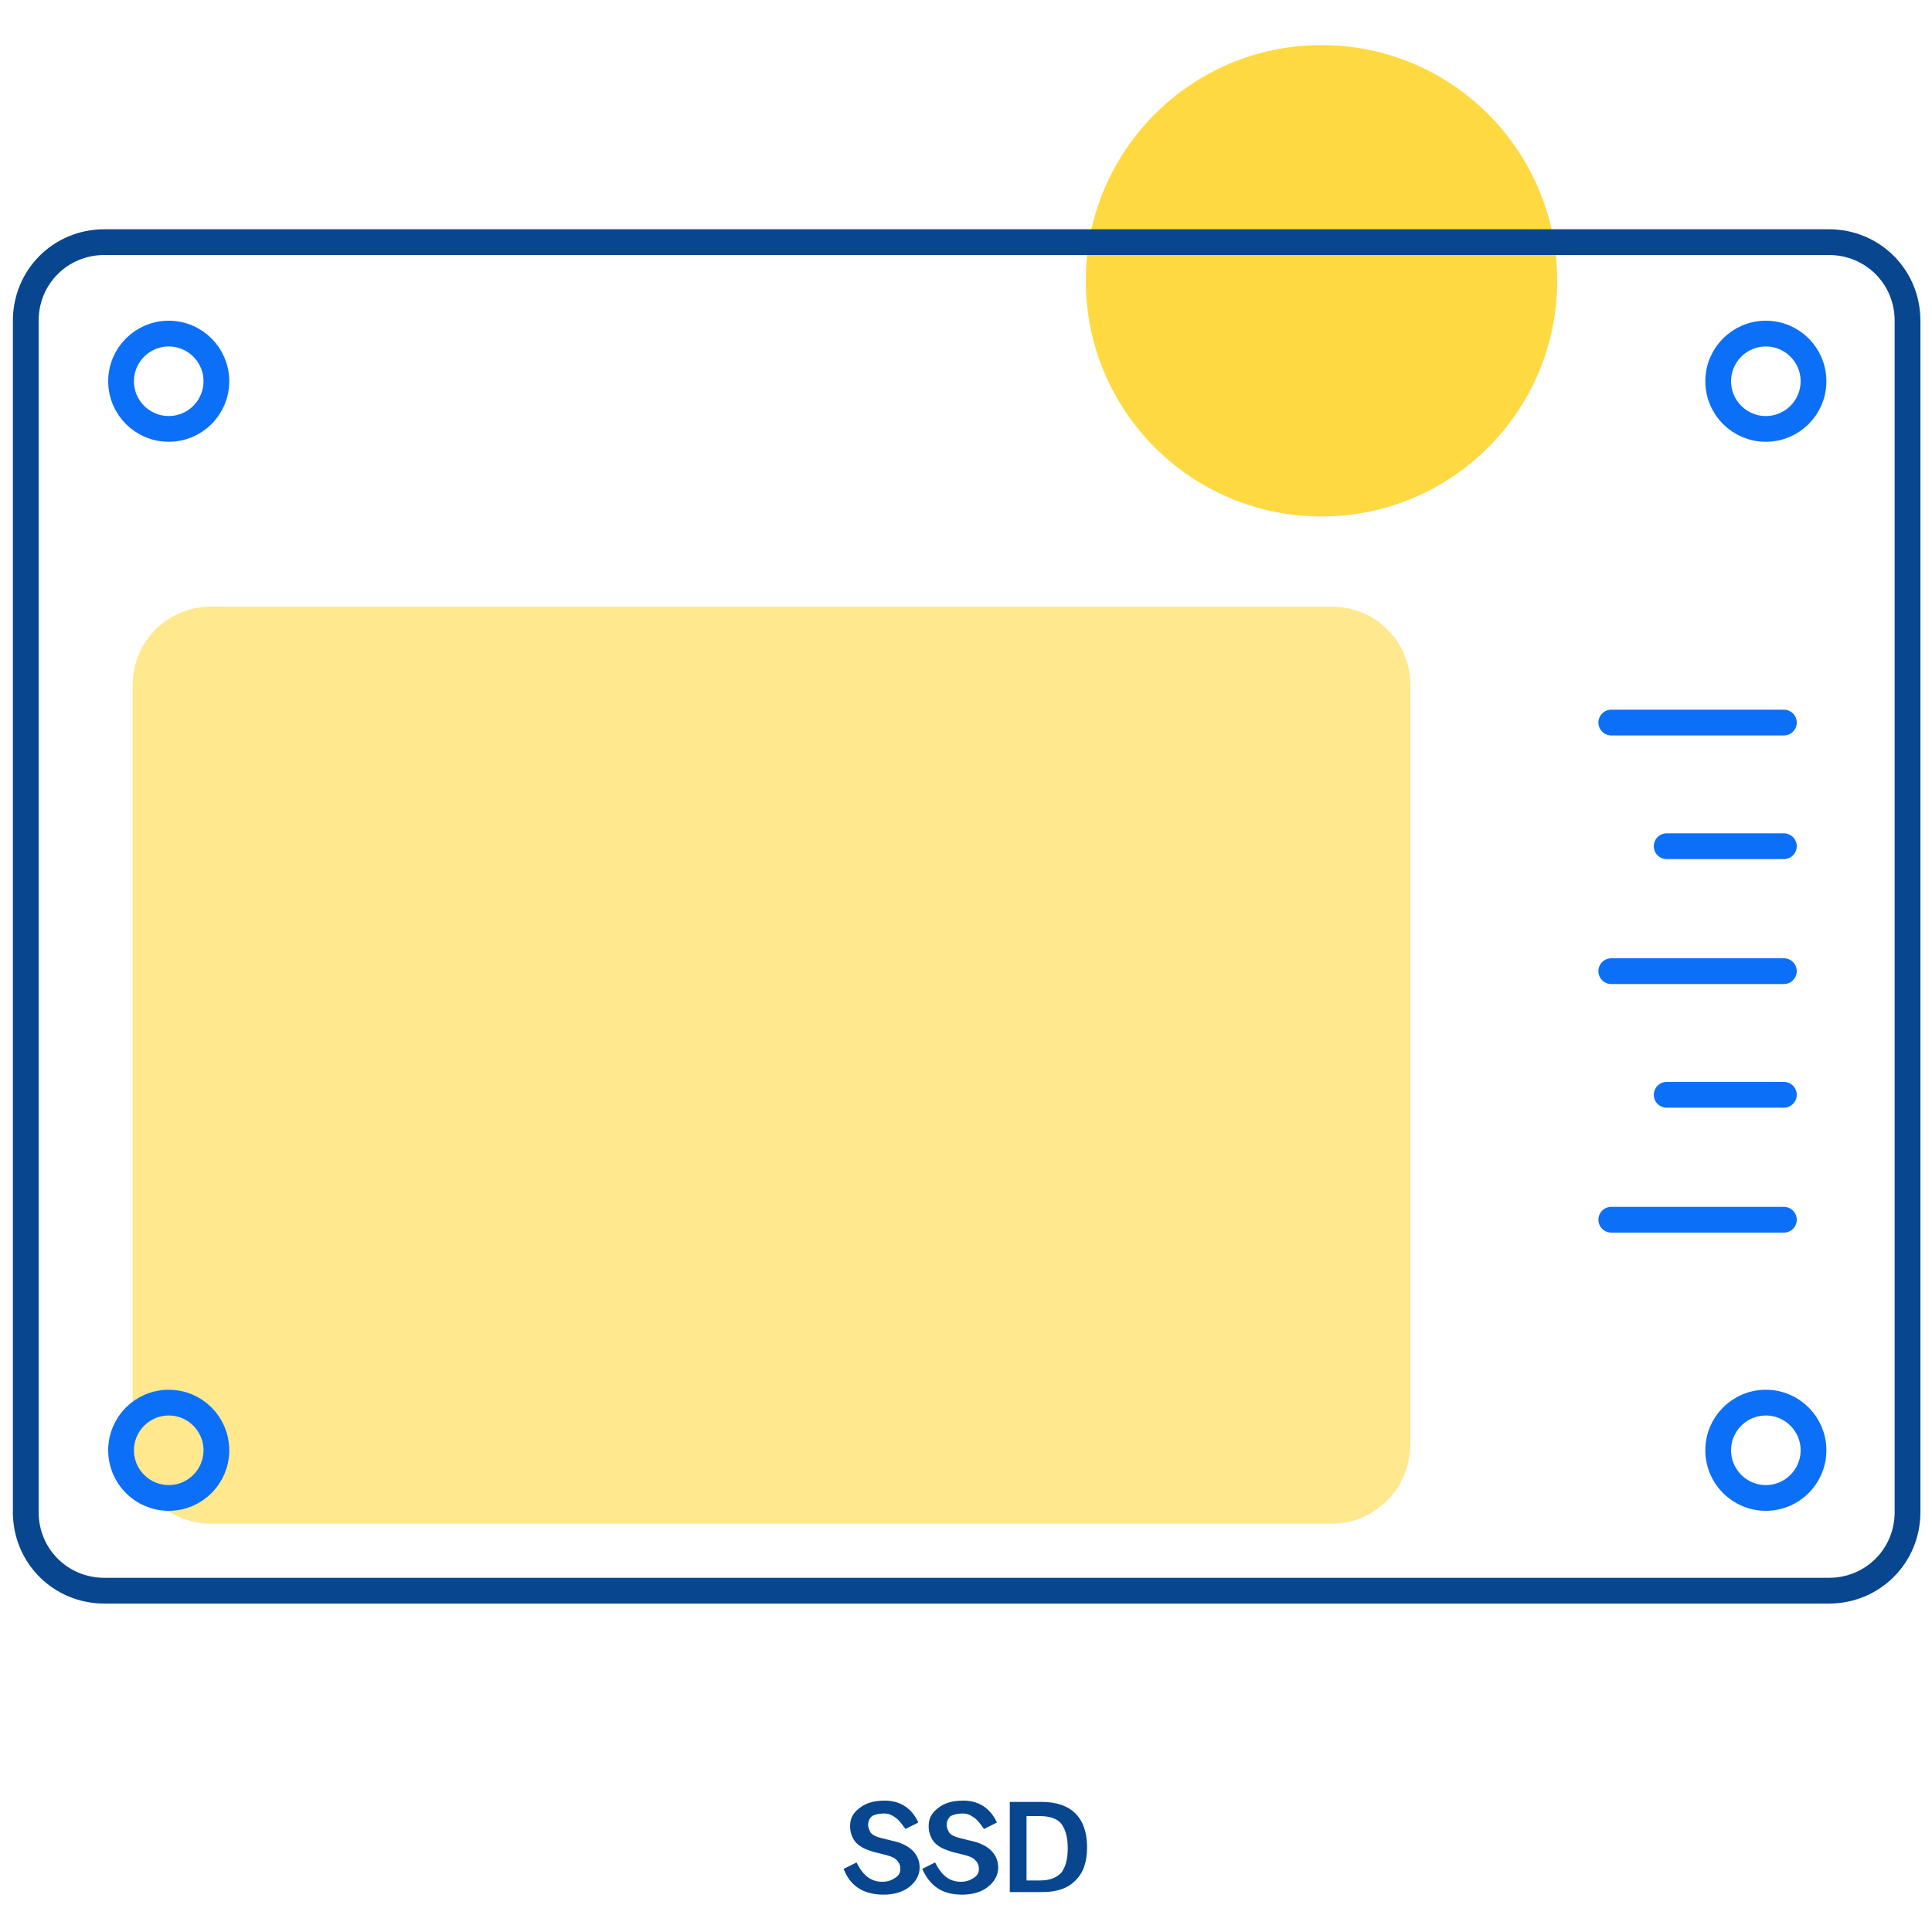 <?xml version="1.0" encoding="utf-8"?>
<!-- Generator: Adobe Illustrator 27.1.1, SVG Export Plug-In . SVG Version: 6.00 Build 0)  -->
<svg version="1.1" id="Warstwa_1" xmlns="http://www.w3.org/2000/svg" xmlns:xlink="http://www.w3.org/1999/xlink" x="0px" y="0px"
	 viewBox="0 0 150 150" style="enable-background:new 0 0 150 150;" xml:space="preserve">
<style type="text/css">
	.st0{opacity:0.6;enable-background:new    ;}
	.st1{fill:#FFD941;}
	.st2{fill:#08468F;}
	.st3{fill:none;stroke:#0C6FF7;stroke-width:2;stroke-linecap:round;}
	.st4{fill:none;stroke:#08468F;stroke-width:2;stroke-linecap:round;stroke-linejoin:round;}
</style>
<g class="st0">
	<path class="st1" d="M103.4,118.3h-87c-3.4,0-6.1-2.7-6.1-6.1v-59c0-3.4,2.7-6.1,6.1-6.1h87c3.4,0,6.1,2.7,6.1,6.1v58.9
		C109.5,115.6,106.7,118.3,103.4,118.3z"/>
</g>
<circle class="st1" cx="102.6" cy="21.8" r="18.3"/>
<g>
	<g>
		<path class="st2" d="M65.5,145.1l1-0.5c0.5,1,1.1,1.5,2,1.5c0.4,0,0.7-0.1,1-0.3s0.4-0.4,0.4-0.7s-0.1-0.5-0.3-0.7
			c-0.2-0.2-0.5-0.3-0.9-0.4l-0.8-0.2c-0.7-0.2-1.1-0.4-1.4-0.7s-0.5-0.8-0.5-1.3c0-0.6,0.2-1,0.7-1.4s1.1-0.6,2-0.6
			c1.2,0,2.1,0.6,2.6,1.7l-1,0.5c-0.3-0.4-0.5-0.7-0.8-0.9s-0.5-0.3-0.9-0.3s-0.7,0.1-0.9,0.2c-0.2,0.2-0.3,0.4-0.3,0.7
			c0,0.2,0.1,0.4,0.2,0.6c0.2,0.2,0.4,0.3,0.8,0.4l0.8,0.2c1.5,0.3,2.2,1.1,2.2,2.1c0,0.6-0.3,1.1-0.8,1.5s-1.2,0.6-2,0.6
			C67,147.1,66,146.4,65.5,145.1z"/>
		<path class="st2" d="M71.6,145.1l1-0.5c0.5,1,1.1,1.5,2,1.5c0.4,0,0.7-0.1,1-0.3s0.4-0.4,0.4-0.7s-0.1-0.5-0.3-0.7
			c-0.2-0.2-0.5-0.3-0.9-0.4l-0.8-0.2c-0.7-0.2-1.1-0.4-1.4-0.7s-0.5-0.8-0.5-1.3c0-0.6,0.2-1,0.7-1.4s1.1-0.6,2-0.6
			c1.2,0,2.1,0.6,2.6,1.7l-1,0.5c-0.3-0.4-0.5-0.7-0.8-0.9s-0.5-0.3-0.9-0.3s-0.7,0.1-0.9,0.2c-0.2,0.2-0.3,0.4-0.3,0.7
			c0,0.2,0.1,0.4,0.2,0.6c0.2,0.2,0.4,0.3,0.8,0.4l0.8,0.2c1.5,0.3,2.2,1.1,2.2,2.1c0,0.6-0.3,1.1-0.8,1.5s-1.2,0.6-2,0.6
			C73.1,147.1,72.2,146.4,71.6,145.1z"/>
		<path class="st2" d="M78.4,139.9h2.5c1.1,0,2,0.3,2.6,0.9s0.9,1.5,0.9,2.6l0,0c0,1.2-0.3,2-0.9,2.6s-1.4,0.9-2.6,0.9h-2.5V139.9z
			 M79.7,146h1c0.8,0,1.3-0.2,1.7-0.6c0.3-0.4,0.5-1,0.5-1.9l0,0c0-0.9-0.2-1.5-0.5-1.9s-0.9-0.6-1.7-0.6h-1V146z"/>
	</g>
</g>
<line class="st3" x1="138.5" y1="56.1" x2="125.1" y2="56.1"/>
<line class="st3" x1="138.5" y1="65.7" x2="129.4" y2="65.7"/>
<line class="st3" x1="138.5" y1="75.4" x2="125.1" y2="75.4"/>
<line class="st3" x1="138.5" y1="85" x2="129.4" y2="85"/>
<line class="st3" x1="138.5" y1="94.7" x2="125.1" y2="94.7"/>
<g>
	<path class="st4" d="M142,123.5H8.1c-3.4,0-6.1-2.7-6.1-6.1V24.9c0-3.4,2.7-6.1,6.1-6.1H142c3.4,0,6.1,2.7,6.1,6.1v92.5
		C148.1,120.8,145.4,123.5,142,123.5z"/>
</g>
<circle class="st3" cx="137.1" cy="29.6" r="3.7"/>
<circle class="st3" cx="137.1" cy="112.6" r="3.7"/>
<circle class="st3" cx="13.1" cy="29.6" r="3.7"/>
<circle class="st3" cx="13.1" cy="112.6" r="3.7"/>
</svg>
